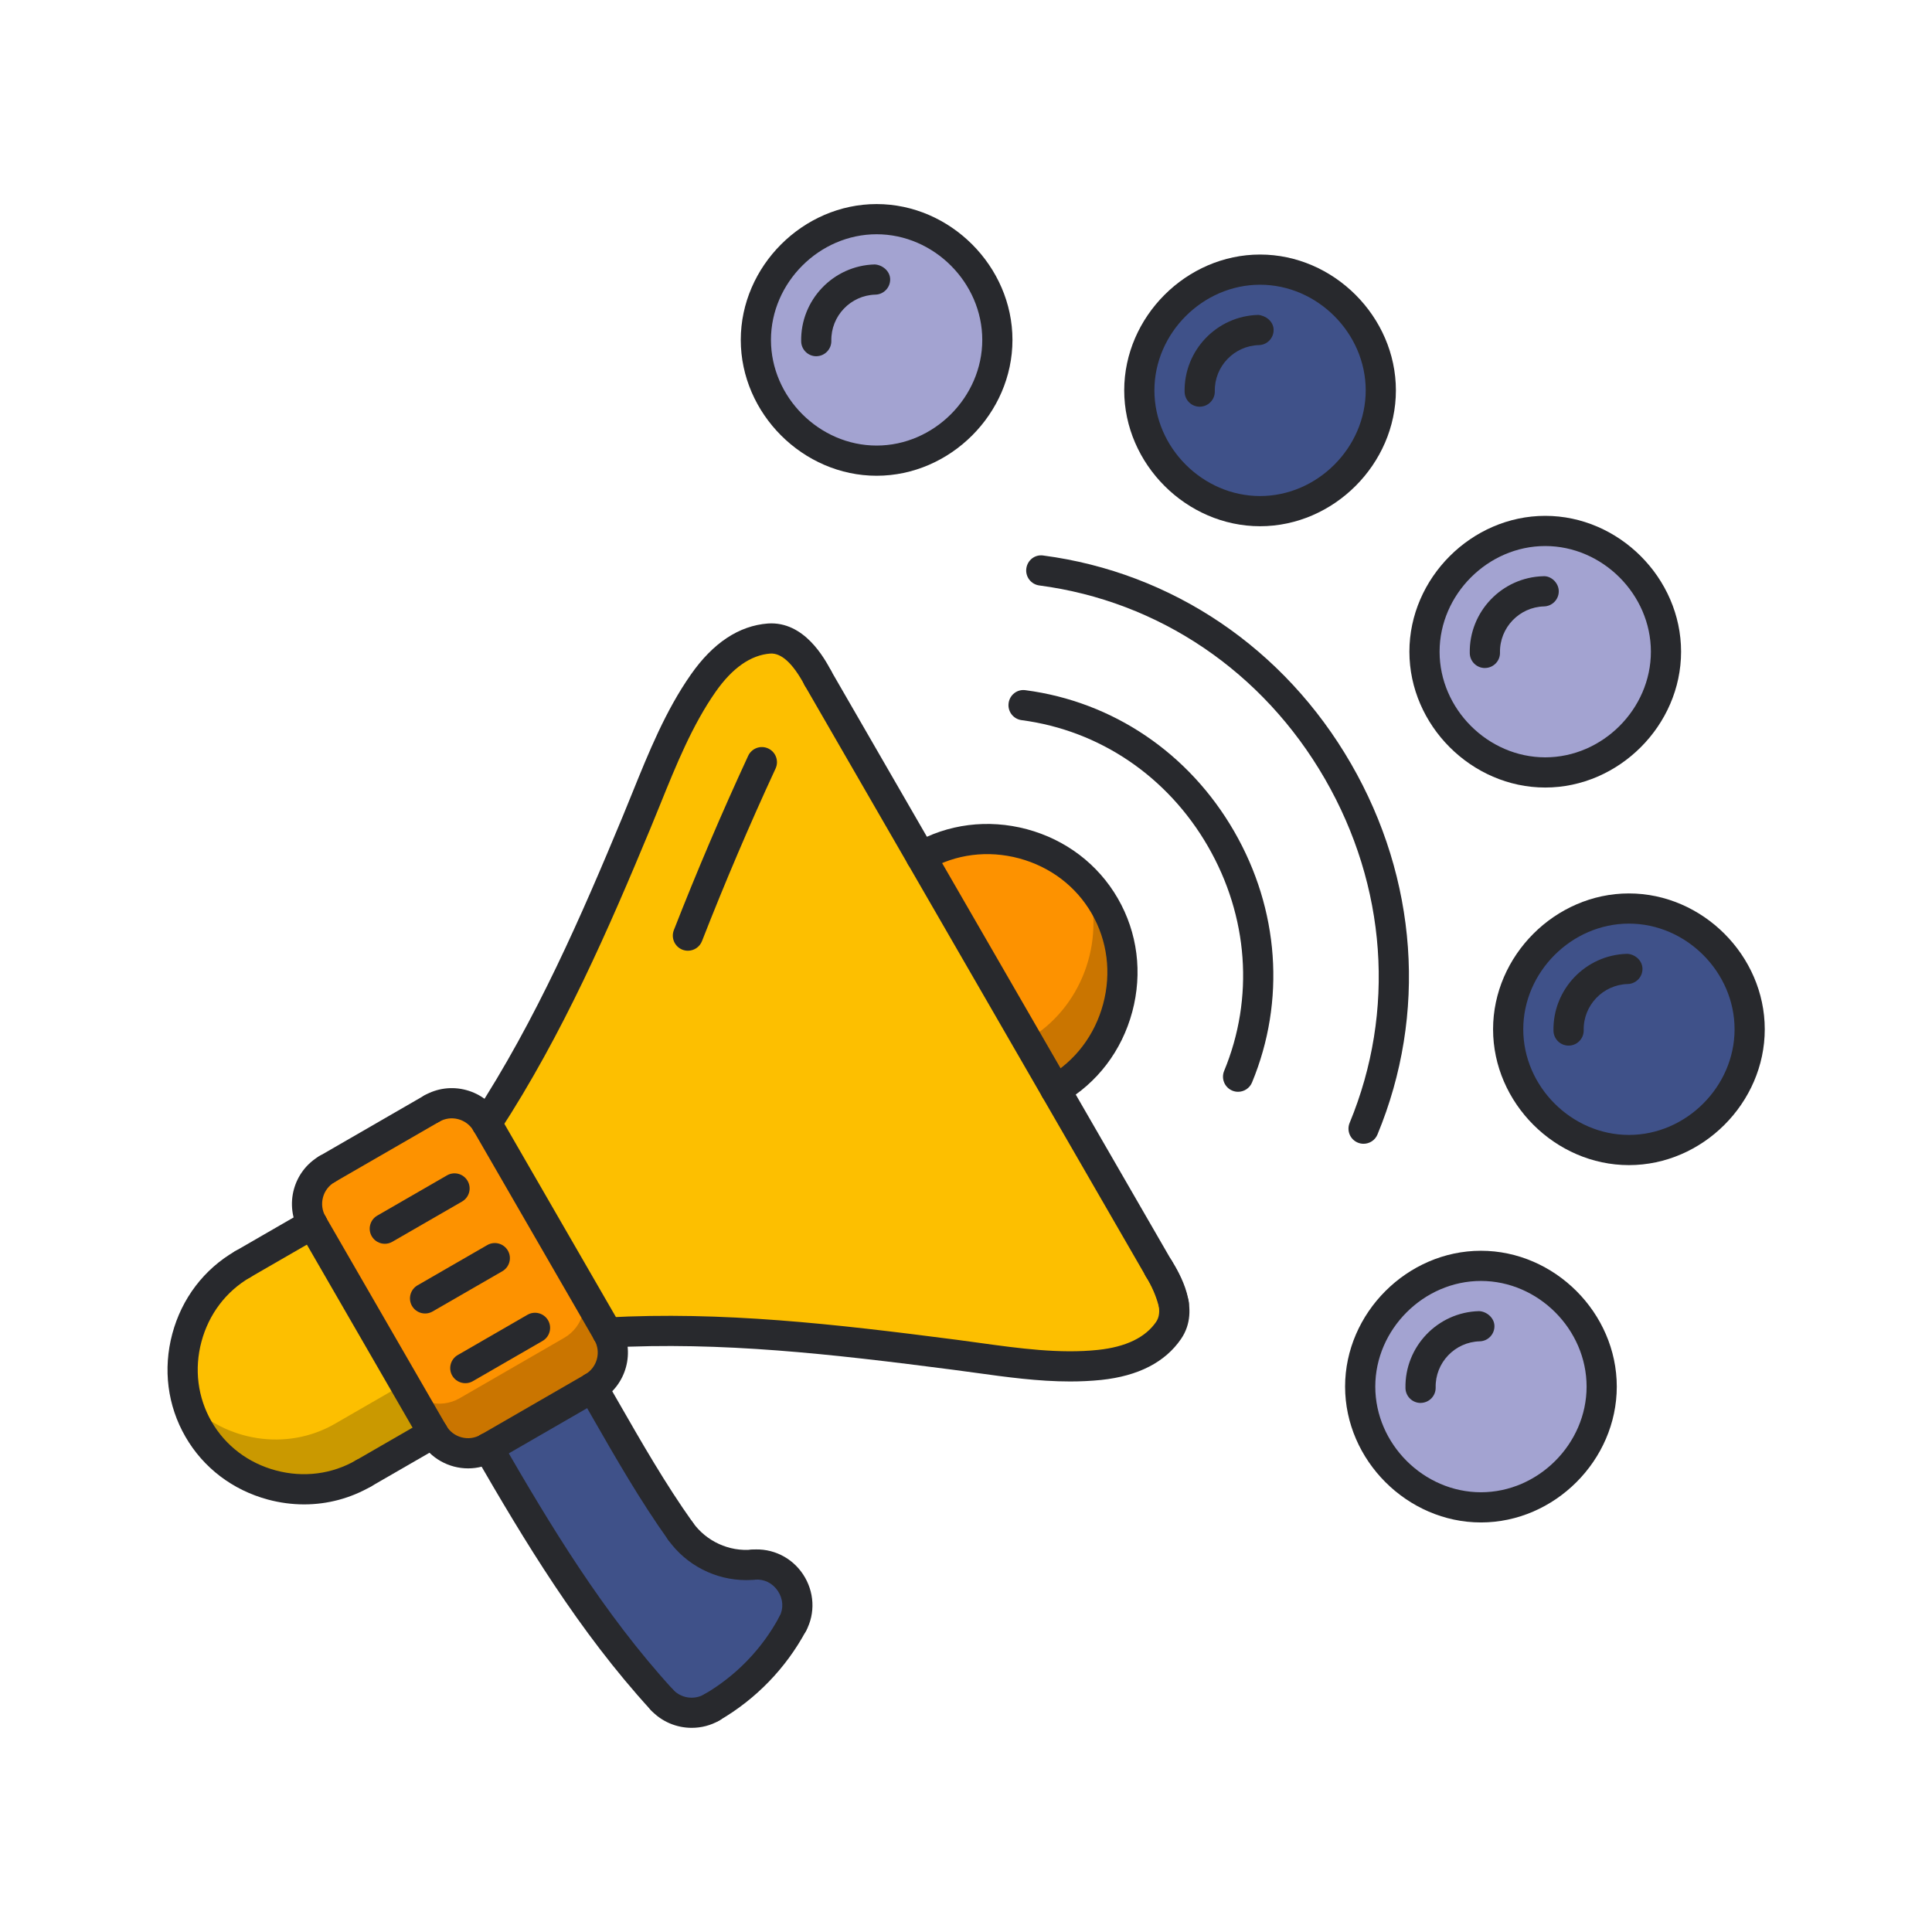 <svg id="Layer_1" enable-background="new 0 0 64 64" height="64" viewBox="0 0 64 64" width="64" xmlns="http://www.w3.org/2000/svg"><g><path d="m53.058 45.933c0-2.18-1.82-4-4-4s-4 1.82-4 4 1.82 4 4 4c2.179 0 4-1.821 4-4z" fill="#a3a3d1"/><path d="m57.96 34.096c0-2.18-1.82-4-4-4s-4 1.82-4 4 1.82 4 4 4 4-1.82 4-4z" fill="#3f5189"/><path d="m33.039 11.26c0-2.18-1.82-4-4-4s-4 1.82-4 4 1.82 4 4 4 4-1.821 4-4z" fill="#a3a3d1"/><path d="m45.741 12.932c0-2.18-1.82-4-4-4s-4 1.82-4 4 1.82 4 4 4 4-1.82 4-4z" fill="#3f5189"/><path d="m55.188 21.588c0-2.18-1.82-4-4-4s-4 1.82-4 4 1.82 4 4 4c2.179 0 4-1.82 4-4z" fill="#a3a3d1"/><g><path d="m30.51 28.392-.917.529 4.455 7.717.917-.529c2.102-1.214 2.844-3.983 1.63-6.086s-3.982-2.845-6.085-1.631z" fill="#fd9200"/><path d="m34.014 34.46-.917.529.952 1.649.917-.529c2.102-1.214 2.844-3.983 1.63-6.086-.164-.283-.359-.536-.573-.768.604 1.939-.19 4.155-2.009 5.205z" opacity=".2"/><path d="m25.483 21.17c-.981.072-1.706.776-2.235 1.555-.974 1.419-1.573 3.14-2.234 4.719-1.404 3.394-2.874 6.694-4.885 9.779l-.632.365 3.999 6.925.632-.365c3.678-.2 7.275.186 10.912.659 1.703.226 3.493.566 5.208.433.934-.077 1.907-.353 2.464-1.158.196-.29.223-.624.156-.948l-.005-.008c-.066-.248-.161-.489-.273-.721-.063-.129-.134-.252-.206-.376l-3.417-5.92-4.456-7.717-3.413-5.911c-.327-.604-.847-1.37-1.615-1.311z" fill="#fdbf00"/><path d="m24.965 51.842c-.942.083-1.867-.34-2.413-1.113-1.084-1.518-1.98-3.144-2.913-4.76l-.778-1.348-3.463 1.999.778 1.348c1.704 2.952 3.446 5.816 5.751 8.343.429.456 1.118.564 1.653.255 1.138-.657 2.065-1.621 2.679-2.768.499-.925-.25-2.053-1.294-1.956z" fill="#3f5189"/><path d="m10.358 40.555-1.484.856-.824.476c-1.888 1.09-2.554 3.574-1.464 5.462s3.574 2.553 5.462 1.463l.825-.476 1.484-.856.825-.476-3.999-6.925z" fill="#fdbf00"/><path d="m11.92 46.688-.824.476c-1.603.926-3.628.576-4.873-.704.086.305.198.605.362.89 1.09 1.888 3.574 2.553 5.462 1.463l.825-.476 1.484-.856.825-.476-.952-1.649-.825.476z" opacity=".2"/><path d="m16.129 37.223 3.998 6.925c.372.643.147 1.454-.487 1.82l-3.463 1.999c-.635.366-1.449.156-1.821-.487l-3.998-6.925c-.367-.635-.146-1.455.488-1.821l3.463-2c.634-.365 1.453-.146 1.82.489z" fill="#fd9200"/><path d="m18.688 44.319-3.463 2c-.634.366-1.449.155-1.821-.487l.952 1.649c.372.643 1.186.854 1.821.487l3.463-1.999c.635-.366.859-1.177.487-1.82l-.952-1.649c.371.643.147 1.453-.487 1.819z" opacity=".2"/></g></g><g><g><path d="m47.058 46.474c-.271 0-.494-.217-.5-.49-.028-1.371 1.063-2.515 2.434-2.551.242.006.506.211.513.487s-.211.506-.487.513c-.823.021-1.478.708-1.46 1.53.006.276-.213.504-.49.51-.003.001-.006.001-.01.001z" fill="#28292d"/></g></g><g><g><path d="m51.961 34.637c-.271 0-.494-.217-.5-.49-.028-1.371 1.064-2.515 2.435-2.55.253.006.505.21.513.487.007.276-.211.505-.487.513-.822.021-1.478.708-1.46 1.53.005.276-.214.504-.49.51-.004 0-.008 0-.011 0z" fill="#28292d"/></g></g><g><g><path d="m49.188 22.129c-.271 0-.494-.217-.5-.49-.028-1.371 1.063-2.515 2.435-2.551.252-.018.505.21.513.487.007.276-.211.505-.487.513-.822.021-1.477.708-1.46 1.53.006.276-.213.504-.49.51-.004.001-.008.001-.011.001z" fill="#28292d"/></g></g><g><g><path d="m39.742 13.473c-.271 0-.494-.217-.5-.49-.028-1.371 1.064-2.515 2.435-2.551.246.018.506.21.513.487.007.276-.211.506-.487.513-.822.021-1.478.708-1.461 1.53.005.276-.214.504-.49.51-.003.001-.007.001-.01.001z" fill="#28292d"/></g></g><g><g><path d="m27.04 11.801c-.271 0-.494-.217-.5-.49-.028-1.371 1.064-2.515 2.435-2.551.247.013.506.21.513.487.006.276-.212.506-.488.513-.822.021-1.478.708-1.461 1.53.005.276-.214.504-.49.51-.003.001-.006.001-.009.001z" fill="#28292d"/></g></g><g><g><path d="m45.17 37.889c-.064 0-.129-.012-.191-.038-.255-.105-.376-.398-.271-.653 1.529-3.693 1.23-7.848-.821-11.4-2.049-3.549-5.497-5.883-9.458-6.404-.274-.036-.467-.287-.431-.561s.282-.472.561-.431c4.272.562 7.988 3.075 10.194 6.895 2.208 3.823 2.528 8.3.878 12.283-.078.192-.265.309-.461.309z" fill="#28292d"/></g></g><g><g><path d="m41.013 36.167c-.064 0-.129-.012-.191-.038-.255-.105-.376-.398-.271-.653.998-2.41.802-5.121-.537-7.44-1.338-2.317-3.587-3.84-6.172-4.18-.274-.036-.467-.287-.431-.561.035-.274.283-.472.561-.431 2.896.38 5.414 2.083 6.908 4.671 1.496 2.59 1.712 5.624.595 8.323-.079.192-.266.309-.462.309z" fill="#28292d"/></g></g><g><g><path d="m49.058 50.433c-2.439 0-4.5-2.061-4.5-4.5s2.061-4.5 4.5-4.5 4.5 2.061 4.5 4.5-2.061 4.5-4.5 4.5zm0-8c-1.897 0-3.5 1.603-3.5 3.5s1.603 3.5 3.5 3.5 3.5-1.603 3.5-3.5-1.603-3.5-3.5-3.5z" fill="#28292d"/></g></g><g><g><path d="m53.96 38.596c-2.439 0-4.5-2.061-4.5-4.5s2.061-4.5 4.5-4.5 4.5 2.061 4.5 4.5-2.06 4.5-4.5 4.5zm0-8c-1.897 0-3.5 1.603-3.5 3.5s1.603 3.5 3.5 3.5 3.5-1.603 3.5-3.5-1.603-3.5-3.5-3.5z" fill="#28292d"/></g></g><g><g><path d="m29.039 15.76c-2.439 0-4.5-2.061-4.5-4.5s2.061-4.5 4.5-4.5 4.5 2.061 4.5 4.5-2.06 4.5-4.5 4.5zm0-8c-1.897 0-3.5 1.603-3.5 3.5s1.603 3.5 3.5 3.5 3.5-1.603 3.5-3.5-1.603-3.5-3.5-3.5z" fill="#28292d"/></g></g><g><g><path d="m41.741 17.432c-2.439 0-4.5-2.061-4.5-4.5s2.061-4.5 4.5-4.5 4.5 2.061 4.5 4.5-2.06 4.5-4.5 4.5zm0-8c-1.897 0-3.5 1.603-3.5 3.5s1.603 3.5 3.5 3.5 3.5-1.603 3.5-3.5-1.603-3.5-3.5-3.5z" fill="#28292d"/></g></g><g><g><path d="m51.188 26.088c-2.439 0-4.5-2.061-4.5-4.5s2.061-4.5 4.5-4.5 4.5 2.061 4.5 4.5-2.061 4.5-4.5 4.5zm0-8c-1.897 0-3.5 1.603-3.5 3.5s1.603 3.5 3.5 3.5 3.5-1.603 3.5-3.5-1.604-3.5-3.5-3.5z" fill="#28292d"/></g></g><g><g><path d="m22.788 31.494c-.061 0-.122-.011-.182-.034-.257-.101-.384-.391-.284-.648.761-1.945 1.589-3.888 2.462-5.774.116-.25.412-.361.664-.244.25.116.36.413.244.664-.865 1.868-1.685 3.792-2.438 5.718-.078.198-.267.318-.466.318z" fill="#28292d"/></g></g><g><g><path d="m15.415 45.82c-.173 0-.341-.09-.434-.25-.138-.239-.056-.545.183-.683l2.309-1.333c.237-.138.544-.056.683.183.138.239.056.545-.183.683l-2.309 1.333c-.078.046-.164.067-.249.067z" fill="#28292d"/></g></g><g><g><path d="m12.748 41.202c-.173 0-.341-.089-.434-.25-.138-.239-.056-.545.183-.683l2.31-1.333c.238-.139.544-.057.683.183.138.239.056.545-.183.683l-2.31 1.333c-.078.045-.164.067-.249.067z" fill="#28292d"/></g></g><g><g><path d="m14.082 43.511c-.173 0-.341-.089-.434-.25-.138-.239-.056-.545.183-.683l2.31-1.333c.238-.138.544-.057.683.183.138.239.056.545-.183.683l-2.31 1.333c-.079.046-.164.067-.249.067z" fill="#28292d"/></g></g><g><g><path d="m21.925 56.807c-.135 0-.27-.055-.369-.163-2.379-2.6-4.179-5.591-5.819-8.431-.138-.239-.056-.545.183-.683.238-.139.545-.057.683.183 1.612 2.792 3.38 5.73 5.69 8.256.187.204.172.52-.031.706-.095.089-.216.132-.337.132z" fill="#28292d"/></g></g><g><g><path d="m22.545 51.224c-.156 0-.31-.073-.408-.209-.932-1.307-1.737-2.711-2.516-4.07l-.42-.731c-.138-.239-.056-.545.183-.683.238-.139.545-.057.683.183l.422.734c.767 1.337 1.559 2.719 2.462 3.986.16.225.108.537-.117.698-.087.062-.188.092-.289.092z" fill="#28292d"/></g></g><g><g><path d="m23.579 57.06c-.172 0-.34-.089-.433-.249-.139-.239-.058-.544.181-.683 1.053-.612 1.914-1.501 2.491-2.574.131-.244.435-.334.677-.204.243.131.334.434.204.677-.665 1.235-1.657 2.26-2.87 2.964-.079.047-.164.069-.25.069z" fill="#28292d"/></g></g><g><g><path d="m26.259 54.291c-.08 0-.161-.019-.236-.06-.243-.131-.334-.434-.204-.677.144-.267.125-.584-.05-.849-.175-.264-.46-.404-.761-.376-.274.025-.519-.177-.544-.452s.177-.519.452-.544c.667-.056 1.311.252 1.687.82s.414 1.287.097 1.875c-.091.168-.263.263-.441.263z" fill="#28292d"/></g></g><g><g><path d="m22.914 57.237c-.503 0-1.002-.205-1.357-.593-.187-.204-.173-.52.031-.706.203-.187.52-.173.706.031.263.287.698.353 1.034.158.239-.139.544-.057.684.182.139.239.057.545-.182.684-.285.165-.601.244-.916.244z" fill="#28292d"/></g></g><g><g><path d="m24.718 52.343c-1.016 0-1.985-.493-2.581-1.329-.16-.225-.108-.537.117-.697s.537-.108.697.117c.447.626 1.206.973 1.964.899.267-.029.519.176.544.452.025.275-.177.519-.452.544-.096.009-.193.014-.289.014z" fill="#28292d"/></g></g><g><g><path d="m35.449 45.763c-1.055 0-2.113-.146-3.145-.289l-.748-.101c-4.024-.521-7.661-.935-11.406-.732-.277.019-.512-.196-.526-.472-.015-.276.196-.512.472-.526 3.834-.208 7.515.211 11.588.738l.757.103c1.31.181 2.664.368 3.934.233.921-.098 1.568-.41 1.923-.928.209-.307.099-.8-.338-1.507-.145-.235-.072-.543.163-.688.236-.145.543-.073.688.163.245.396.991 1.604.313 2.597-.528.771-1.417 1.228-2.643 1.358-.344.035-.688.051-1.032.051z" fill="#28292d"/></g></g><g><g><path d="m16.122 37.714c-.094 0-.188-.026-.272-.081-.231-.151-.297-.461-.146-.692 2.065-3.167 3.563-6.619 4.919-9.883l.327-.802c.54-1.334 1.098-2.715 1.937-3.912.733-1.048 1.592-1.617 2.553-1.69 1.205-.08 1.873 1.158 2.094 1.569.131.243.04.546-.204.677-.243.131-.546.04-.677-.204-.394-.732-.773-1.069-1.137-1.046-.647.05-1.256.476-1.81 1.267-.773 1.104-1.31 2.431-1.829 3.714l-.331.811c-1.375 3.308-2.894 6.808-5.005 10.045-.096.147-.255.227-.419.227z" fill="#28292d"/></g></g><g><g><path d="m34.967 36.599c-.173 0-.341-.09-.434-.25-.138-.239-.056-.545.183-.683.902-.52 1.55-1.375 1.827-2.407.276-1.031.142-2.096-.379-2.998-.52-.902-1.375-1.55-2.407-1.827-1.033-.276-2.097-.142-2.998.379-.239.138-.545.057-.683-.183-.138-.239-.056-.545.183-.683 1.132-.654 2.469-.822 3.756-.479 1.29.346 2.36 1.16 3.014 2.293s.824 2.467.479 3.756c-.346 1.29-1.16 2.36-2.293 3.014-.077.046-.163.068-.248.068z" fill="#28292d"/></g></g><g><g><path d="m38.883 43.694c-.223 0-.427-.15-.484-.377-.093-.366-.241-.714-.44-1.036-.145-.235-.072-.543.163-.688s.543-.073.688.163c.252.408.44.851.558 1.315.068.268-.094.54-.361.607-.042.011-.083.016-.124.016z" fill="#28292d"/></g></g><g><g><path d="m38.385 42.519c-.173 0-.341-.089-.434-.25l-11.292-19.559c-.138-.239-.056-.545.183-.683.237-.138.544-.057.683.183l11.292 19.559c.138.239.056.545-.183.683-.078.045-.164.067-.249.067z" fill="#28292d"/></g></g><g><g><path d="m12.04 49.309c-.173 0-.341-.089-.434-.25-.138-.239-.056-.545.183-.683l2.31-1.333c.238-.138.544-.057.683.183.138.239.056.545-.183.683l-2.31 1.333c-.078.045-.164.067-.249.067z" fill="#28292d"/></g></g><g><g><path d="m8.04 42.38c-.173 0-.341-.089-.434-.25-.138-.239-.056-.545.183-.683l2.31-1.333c.237-.138.544-.056.683.183.138.239.056.545-.183.683l-2.31 1.333c-.078.046-.164.067-.249.067z" fill="#28292d"/></g></g><g><g><path d="m19.635 46.463c-.173 0-.341-.089-.434-.25-.138-.239-.056-.545.183-.684.398-.23.536-.741.306-1.139-.138-.239-.056-.545.183-.683.237-.138.544-.057.683.183.505.875.204 1.999-.671 2.505-.079.047-.165.068-.25.068z" fill="#28292d"/></g></g><g><g><path d="m16.171 48.463c-.173 0-.341-.089-.434-.25-.138-.239-.056-.545.183-.683l3.464-2c.238-.139.545-.057.683.183.138.239.056.545-.183.683l-3.464 2c-.078.046-.164.067-.249.067z" fill="#28292d"/></g></g><g><g><path d="m20.123 44.642c-.173 0-.341-.089-.434-.25l-4-6.928c-.138-.239-.056-.545.183-.683.238-.139.544-.057.683.183l4 6.928c.138.239.056.545-.183.683-.078.045-.164.067-.249.067z" fill="#28292d"/></g></g><g><g><path d="m16.123 37.714c-.173 0-.341-.09-.434-.25-.111-.193-.291-.331-.506-.389-.216-.058-.44-.028-.632.083-.239.137-.545.056-.683-.183s-.056-.545.183-.683c.424-.245.918-.31 1.391-.183s.869.43 1.113.854c.138.239.056.545-.183.683-.078.046-.164.068-.249.068z" fill="#28292d"/></g></g><g><g><path d="m10.837 39.226c-.173 0-.341-.089-.434-.25-.138-.239-.056-.545.183-.683l3.464-2c.238-.138.544-.057.683.183.138.239.056.545-.183.683l-3.464 2c-.078.045-.164.067-.249.067z" fill="#28292d"/></g></g><g><g><path d="m10.35 41.047c-.173 0-.341-.089-.434-.25-.505-.875-.205-1.999.671-2.504.237-.139.544-.057.683.183.138.239.056.545-.183.683-.193.111-.331.291-.388.506s-.028.439.083.632c.138.239.056.545-.183.683-.078.045-.164.067-.249.067z" fill="#28292d"/></g></g><g><g><path d="m14.35 47.975c-.173 0-.341-.089-.434-.25l-4-6.928c-.138-.239-.056-.545.183-.683.237-.138.544-.056.683.183l4 6.928c.138.239.056.545-.183.683-.078.046-.164.067-.249.067z" fill="#28292d"/></g></g><g><g><path d="m15.507 48.642c-.634 0-1.251-.329-1.591-.917-.138-.239-.056-.545.183-.683.238-.138.544-.057.683.183.111.193.291.331.506.388.215.058.439.028.632-.083.238-.139.545-.057.683.183.138.239.056.545-.183.683-.288.167-.602.246-.913.246z" fill="#28292d"/></g></g><g><g><path d="m10.074 49.835c-.397 0-.798-.053-1.195-.159-1.17-.314-2.143-1.053-2.736-2.082-.594-1.028-.749-2.24-.435-3.411.313-1.17 1.053-2.143 2.082-2.736.239-.138.544-.057.683.183.138.239.056.545-.183.683-.797.46-1.371 1.216-1.616 2.129s-.125 1.854.335 2.652 1.216 1.372 2.129 1.616c.914.245 1.854.125 2.652-.335.238-.138.545-.057.683.183.138.239.056.545-.183.683-.681.393-1.441.594-2.216.594z" fill="#28292d"/></g></g></svg>